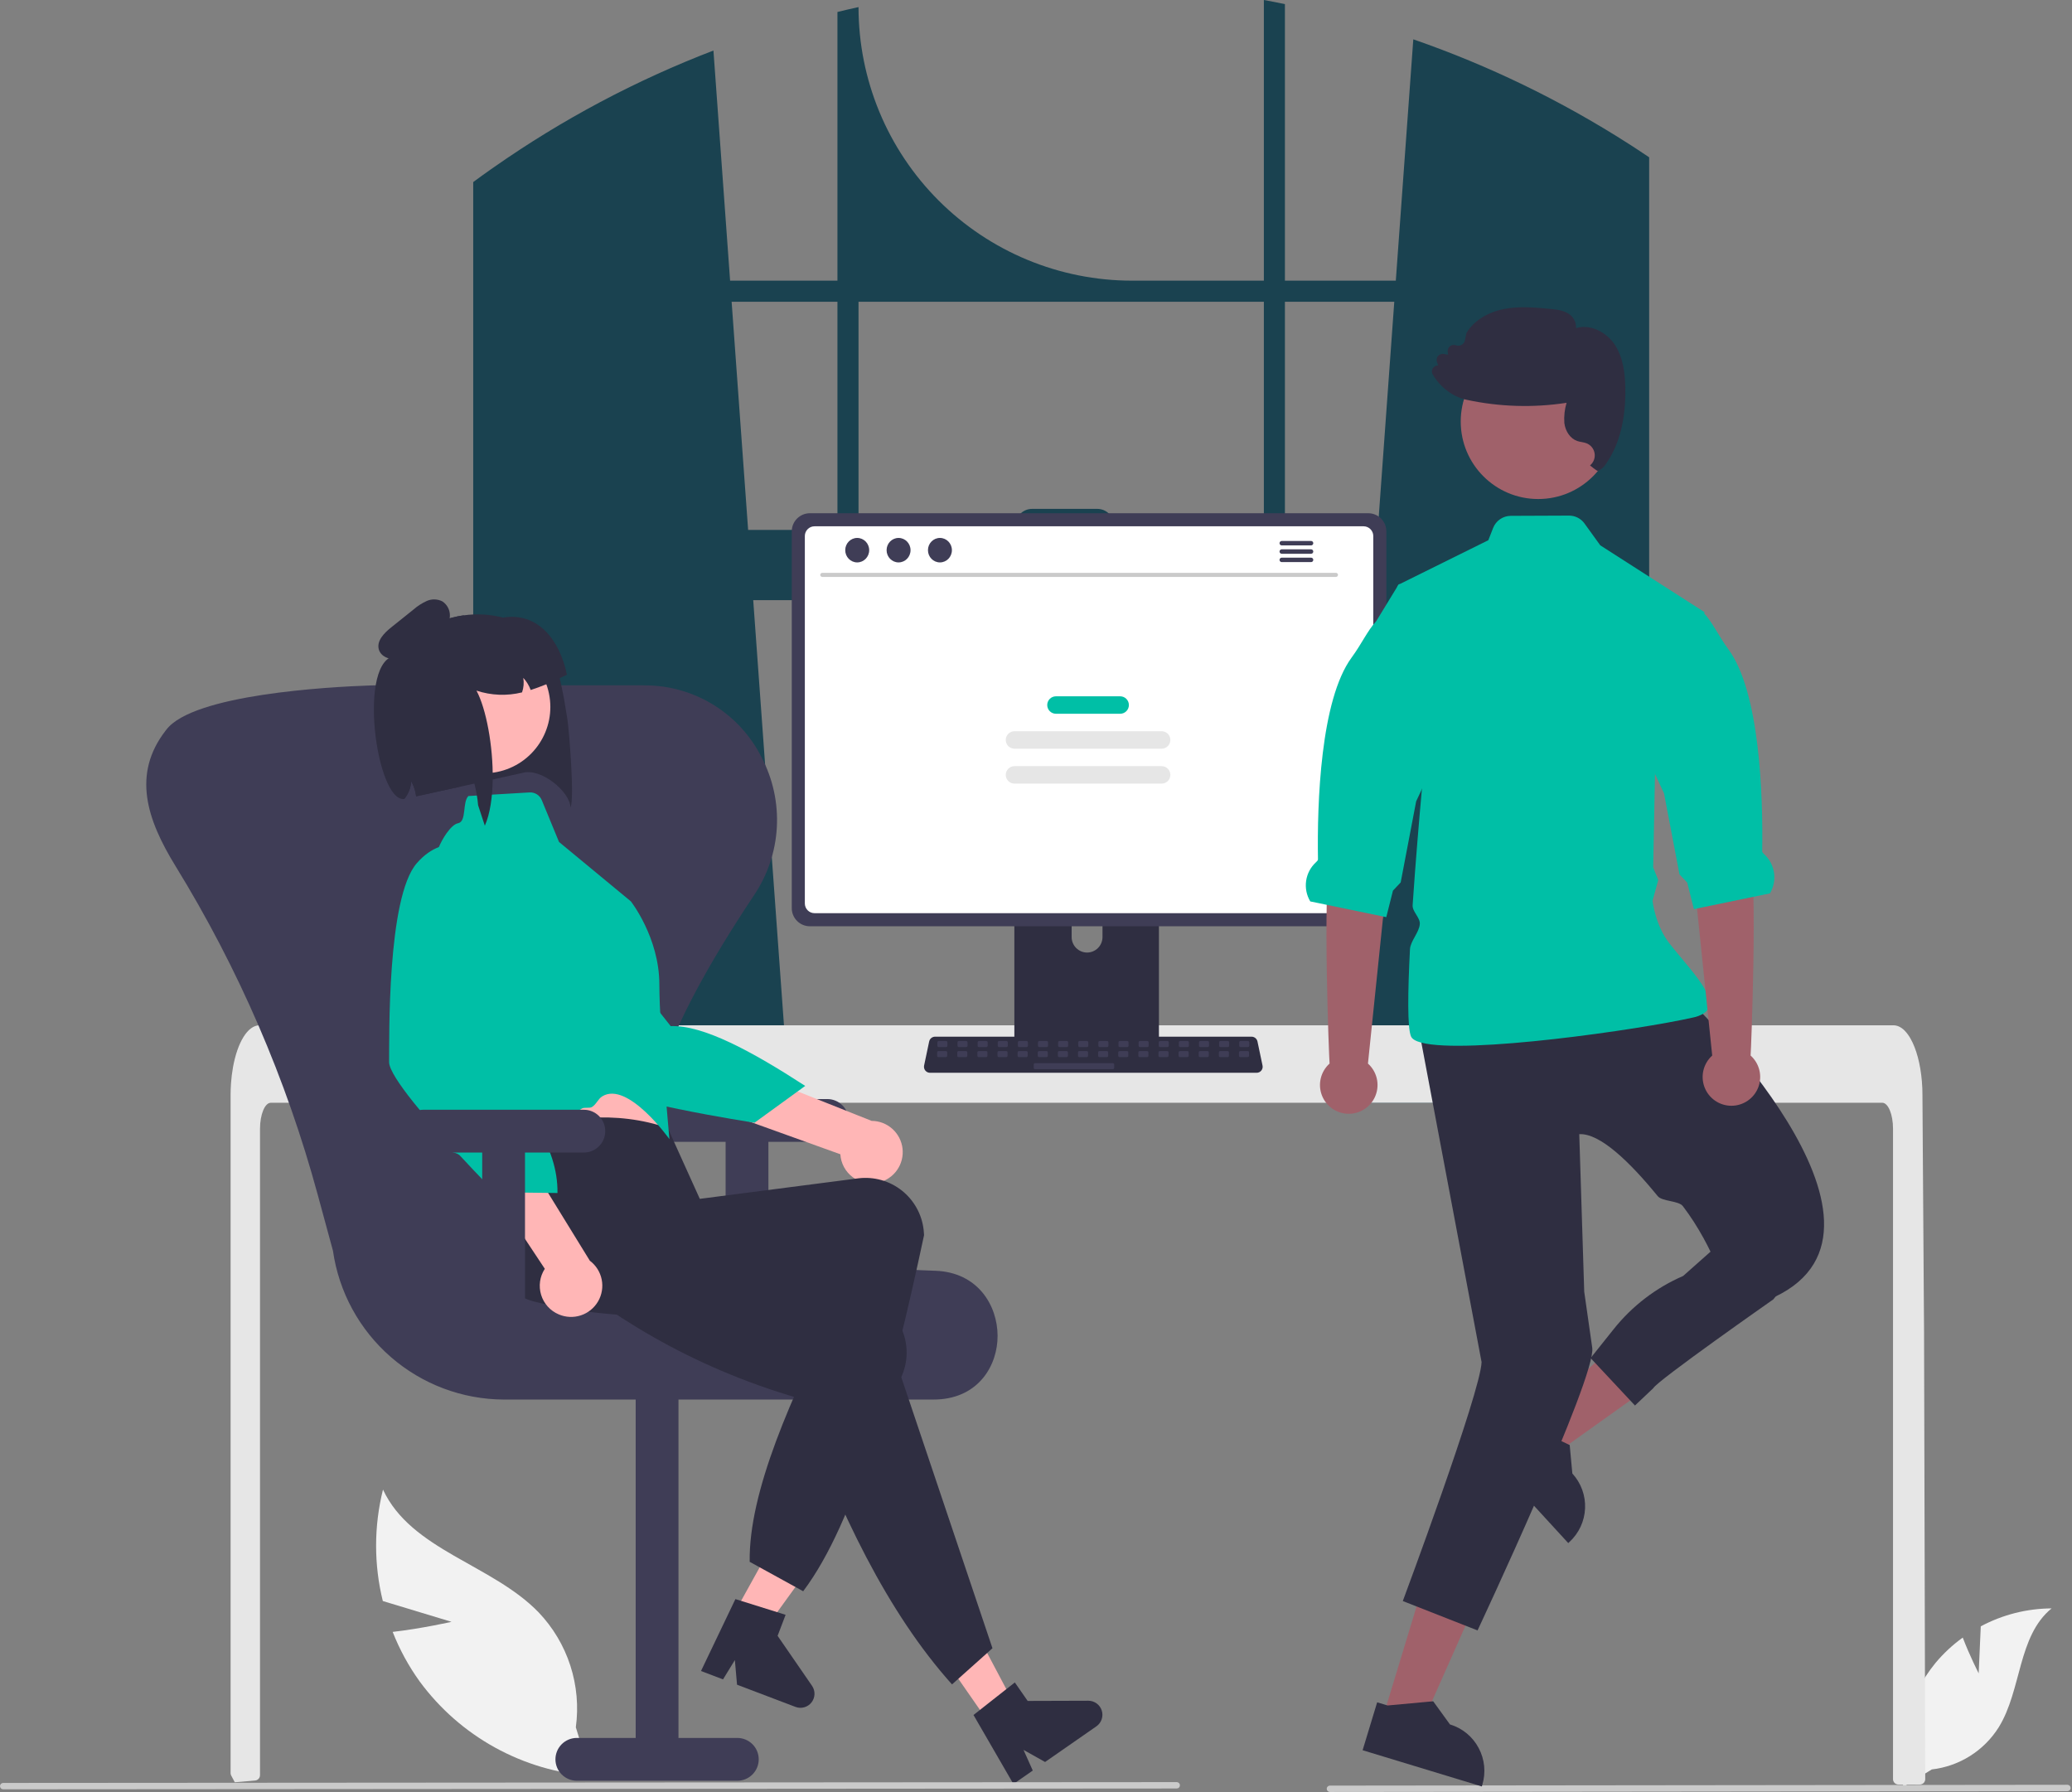 <svg width="355" height="307" viewBox="0 0 355 307" fill="none" xmlns="http://www.w3.org/2000/svg">
<rect x="0" y="0" width="355" height="307" fill="#808080" stroke="none"/>
<g clip-path="url(#clip0_404_399)">
<path d="M280.149 25.352C279.75 25.086 279.347 24.834 278.948 24.578C267.423 17.206 255.07 11.218 242.144 6.737L239.147 48.083H220.146V0.701C218.95 0.454 217.745 0.22 216.54 0V48.083H193.96C181.53 48.083 169.609 43.145 160.82 34.355C152.03 25.566 147.092 13.645 147.092 1.214V1.214C145.882 1.476 144.682 1.755 143.481 2.053V48.083H125.09L122.235 8.657C108.952 13.751 96.341 20.451 84.684 28.606C84.482 28.743 84.281 28.885 84.084 29.023C83.071 29.733 82.072 30.457 81.077 31.191V188.925H135.278L134.32 175.658L129.05 102.815H235.182L229.912 175.658L228.954 188.925H282.555V26.947C281.757 26.406 280.955 25.874 280.149 25.352ZM143.481 90.785H128.179L125.351 51.694H143.481V90.785ZM216.54 90.785H190.839V90.01C190.839 89.638 190.766 89.269 190.623 88.926C190.481 88.582 190.272 88.269 190.008 88.006C189.745 87.743 189.432 87.535 189.088 87.392C188.744 87.251 188.375 87.178 188.003 87.178H176.83C176.458 87.178 176.09 87.251 175.746 87.394C175.402 87.536 175.09 87.745 174.827 88.007C174.564 88.27 174.355 88.583 174.213 88.927C174.071 89.27 173.998 89.638 173.998 90.01V90.785H147.092V51.694H216.54V90.785ZM220.146 90.785V51.694H238.885L236.058 90.785H220.146Z" fill="#1A4250"/>
<path d="M339.011 286.676L339.369 278.621C343.104 276.625 347.269 275.57 351.503 275.549C345.676 280.314 346.404 289.498 342.453 295.906C341.205 297.895 339.526 299.577 337.54 300.829C335.553 302.081 333.311 302.869 330.978 303.137L326.101 306.123C325.432 302.392 325.58 298.561 326.534 294.893C327.488 291.224 329.226 287.807 331.628 284.875C332.992 283.244 334.556 281.791 336.283 280.55C337.451 283.63 339.011 286.676 339.011 286.676Z" fill="#F2F2F2"/>
<path d="M77.357 277.849L65.588 274.286C64.045 268.015 64.055 261.462 65.619 255.197C70.465 265.604 84.313 267.987 92.294 276.239C94.763 278.832 96.618 281.947 97.719 285.354C98.821 288.761 99.142 292.372 98.658 295.92L101.234 304.252C95.469 303.836 89.862 302.175 84.801 299.383C79.739 296.592 75.343 292.736 71.915 288.082C70.018 285.452 68.46 282.594 67.277 279.574C72.268 279.008 77.357 277.849 77.357 277.849Z" fill="#F2F2F2"/>
<path d="M329.853 304.806C329.852 305.05 329.755 305.283 329.583 305.456C329.498 305.541 329.397 305.608 329.287 305.654C329.176 305.699 329.057 305.723 328.937 305.722H325.252C325.132 305.723 325.012 305.699 324.901 305.653C324.79 305.607 324.689 305.54 324.603 305.455C324.518 305.369 324.451 305.268 324.405 305.157C324.359 305.046 324.335 304.926 324.336 304.806V193.38C324.336 190.923 323.511 188.93 322.498 188.925H46.39C45.373 188.93 44.552 190.923 44.548 193.38V304.123C44.547 304.351 44.462 304.57 44.308 304.738C44.155 304.907 43.945 305.013 43.718 305.035C42.976 305.108 42.233 305.172 41.495 305.232C41.477 305.232 41.459 305.236 41.441 305.236C41.037 305.273 40.634 305.301 40.231 305.333H40.226C40.015 304.952 39.814 304.563 39.607 304.173C39.541 304.041 39.507 303.895 39.507 303.747V187.601C39.507 186.923 39.534 186.24 39.58 185.566C39.645 184.641 39.76 183.72 39.924 182.807C40.698 178.55 42.449 175.667 44.438 175.658H324.446C324.736 175.66 325.023 175.721 325.289 175.837C325.68 176.01 326.033 176.257 326.329 176.566C326.731 176.983 327.075 177.454 327.351 177.963C328.332 179.691 329.033 182.267 329.281 185.264C329.281 185.291 329.285 185.319 329.285 185.346C329.349 186.089 329.381 186.845 329.377 187.601L329.441 197.422L329.482 203.279L329.606 221.656L329.652 228.181L329.853 304.806Z" fill="#E6E6E6"/>
<path d="M354.222 306.859L227.852 307C227.707 306.999 227.569 306.942 227.467 306.839C227.365 306.737 227.308 306.599 227.308 306.454C227.308 306.31 227.365 306.171 227.467 306.069C227.569 305.967 227.707 305.909 227.852 305.908L354.222 305.768C354.366 305.768 354.505 305.826 354.607 305.928C354.709 306.03 354.766 306.169 354.766 306.313C354.766 306.458 354.709 306.596 354.607 306.699C354.505 306.801 354.366 306.858 354.222 306.859Z" fill="#CACACA"/>
<path d="M197.366 143.103H174.984C174.668 143.103 174.364 143.229 174.141 143.453C173.917 143.678 173.792 143.981 173.792 144.298V179.654H198.561V144.298C198.561 144.141 198.531 143.985 198.47 143.84C198.41 143.695 198.322 143.564 198.211 143.452C198.1 143.341 197.968 143.253 197.823 143.193C197.678 143.133 197.523 143.102 197.366 143.103ZM186.25 163.191C185.55 163.188 184.88 162.909 184.385 162.414C183.89 161.919 183.611 161.249 183.607 160.549V156.471C183.607 155.77 183.886 155.097 184.382 154.602C184.877 154.106 185.549 153.828 186.25 153.828C186.951 153.828 187.624 154.106 188.119 154.602C188.615 155.097 188.893 155.77 188.893 156.471V160.549C188.89 161.249 188.611 161.919 188.116 162.414C187.621 162.909 186.95 163.188 186.25 163.191Z" fill="#2F2E41"/>
<path d="M234.428 87.925H138.756C137.934 87.927 137.146 88.254 136.564 88.835C135.983 89.416 135.656 90.204 135.655 91.026V155.586C135.656 156.408 135.983 157.196 136.564 157.778C137.145 158.359 137.933 158.686 138.756 158.687H234.428C235.25 158.686 236.038 158.359 236.619 157.778C237.201 157.196 237.528 156.408 237.528 155.586V91.026C237.527 90.204 237.2 89.416 236.619 88.835C236.038 88.254 235.25 87.927 234.428 87.925Z" fill="#3F3D56"/>
<path d="M233.628 90.165H139.553C139.113 90.165 138.691 90.341 138.381 90.653C138.07 90.964 137.895 91.386 137.895 91.826V154.786C137.896 155.226 138.071 155.647 138.382 155.958C138.692 156.269 139.114 156.444 139.553 156.444H233.628C234.067 156.444 234.488 156.269 234.799 155.958C235.11 155.647 235.285 155.226 235.286 154.786V91.826C235.286 91.386 235.111 90.964 234.8 90.653C234.489 90.341 234.068 90.165 233.628 90.165Z" fill="white"/>
<path d="M173.715 178.523V181.935C173.716 182.111 173.786 182.281 173.911 182.406C174.036 182.531 174.205 182.601 174.382 182.601H197.971C198.148 182.601 198.317 182.53 198.442 182.405C198.567 182.28 198.637 182.111 198.638 181.935V178.523H173.715Z" fill="#3F3D56"/>
<path d="M215.305 183.788H159.336C159.183 183.788 159.031 183.754 158.893 183.688C158.755 183.622 158.633 183.526 158.536 183.407C158.44 183.288 158.371 183.149 158.335 183.001C158.299 182.852 158.297 182.697 158.328 182.547L159.197 178.422C159.246 178.191 159.373 177.984 159.556 177.836C159.739 177.687 159.968 177.605 160.204 177.604H214.436C214.672 177.605 214.901 177.687 215.084 177.836C215.268 177.984 215.394 178.191 215.444 178.422L216.312 182.547C216.344 182.697 216.342 182.852 216.306 183.001C216.27 183.149 216.201 183.288 216.104 183.407C216.008 183.526 215.886 183.622 215.748 183.688C215.609 183.754 215.458 183.788 215.305 183.788Z" fill="#2F2E41"/>
<path d="M162.102 178.347H160.825C160.702 178.347 160.602 178.447 160.602 178.571V179.158C160.602 179.281 160.702 179.381 160.825 179.381H162.102C162.225 179.381 162.325 179.281 162.325 179.158V178.571C162.325 178.447 162.225 178.347 162.102 178.347Z" fill="#3F3D56"/>
<path d="M165.549 178.347H164.273C164.149 178.347 164.049 178.447 164.049 178.571V179.158C164.049 179.281 164.149 179.381 164.273 179.381H165.549C165.673 179.381 165.773 179.281 165.773 179.158V178.571C165.773 178.447 165.673 178.347 165.549 178.347Z" fill="#3F3D56"/>
<path d="M168.997 178.347H167.721C167.597 178.347 167.497 178.447 167.497 178.571V179.158C167.497 179.281 167.597 179.381 167.721 179.381H168.997C169.121 179.381 169.221 179.281 169.221 179.158V178.571C169.221 178.447 169.121 178.347 168.997 178.347Z" fill="#3F3D56"/>
<path d="M172.444 178.347H171.168C171.045 178.347 170.944 178.447 170.944 178.571V179.158C170.944 179.281 171.045 179.381 171.168 179.381H172.444C172.568 179.381 172.668 179.281 172.668 179.158V178.571C172.668 178.447 172.568 178.347 172.444 178.347Z" fill="#3F3D56"/>
<path d="M175.892 178.347H174.616C174.492 178.347 174.392 178.447 174.392 178.571V179.158C174.392 179.281 174.492 179.381 174.616 179.381H175.892C176.016 179.381 176.116 179.281 176.116 179.158V178.571C176.116 178.447 176.016 178.347 175.892 178.347Z" fill="#3F3D56"/>
<path d="M179.34 178.347H178.064C177.94 178.347 177.84 178.447 177.84 178.571V179.158C177.84 179.281 177.94 179.381 178.064 179.381H179.34C179.463 179.381 179.564 179.281 179.564 179.158V178.571C179.564 178.447 179.463 178.347 179.34 178.347Z" fill="#3F3D56"/>
<path d="M182.787 178.347H181.511C181.387 178.347 181.287 178.447 181.287 178.571V179.158C181.287 179.281 181.387 179.381 181.511 179.381H182.787C182.911 179.381 183.011 179.281 183.011 179.158V178.571C183.011 178.447 182.911 178.347 182.787 178.347Z" fill="#3F3D56"/>
<path d="M186.235 178.347H184.959C184.835 178.347 184.735 178.447 184.735 178.571V179.158C184.735 179.281 184.835 179.381 184.959 179.381H186.235C186.358 179.381 186.459 179.281 186.459 179.158V178.571C186.459 178.447 186.358 178.347 186.235 178.347Z" fill="#3F3D56"/>
<path d="M189.682 178.347H188.406C188.282 178.347 188.182 178.447 188.182 178.571V179.158C188.182 179.281 188.282 179.381 188.406 179.381H189.682C189.806 179.381 189.906 179.281 189.906 179.158V178.571C189.906 178.447 189.806 178.347 189.682 178.347Z" fill="#3F3D56"/>
<path d="M193.13 178.347H191.854C191.73 178.347 191.63 178.447 191.63 178.571V179.158C191.63 179.281 191.73 179.381 191.854 179.381H193.13C193.254 179.381 193.354 179.281 193.354 179.158V178.571C193.354 178.447 193.254 178.347 193.13 178.347Z" fill="#3F3D56"/>
<path d="M196.578 178.347H195.301C195.178 178.347 195.078 178.447 195.078 178.571V179.158C195.078 179.281 195.178 179.381 195.301 179.381H196.578C196.701 179.381 196.801 179.281 196.801 179.158V178.571C196.801 178.447 196.701 178.347 196.578 178.347Z" fill="#3F3D56"/>
<path d="M200.025 178.347H198.749C198.625 178.347 198.525 178.447 198.525 178.571V179.158C198.525 179.281 198.625 179.381 198.749 179.381H200.025C200.149 179.381 200.249 179.281 200.249 179.158V178.571C200.249 178.447 200.149 178.347 200.025 178.347Z" fill="#3F3D56"/>
<path d="M203.473 178.347H202.196C202.073 178.347 201.973 178.447 201.973 178.571V179.158C201.973 179.281 202.073 179.381 202.196 179.381H203.473C203.596 179.381 203.696 179.281 203.696 179.158V178.571C203.696 178.447 203.596 178.347 203.473 178.347Z" fill="#3F3D56"/>
<path d="M206.92 178.347H205.644C205.521 178.347 205.42 178.447 205.42 178.571V179.158C205.42 179.281 205.521 179.381 205.644 179.381H206.92C207.044 179.381 207.144 179.281 207.144 179.158V178.571C207.144 178.447 207.044 178.347 206.92 178.347Z" fill="#3F3D56"/>
<path d="M210.368 178.347H209.091C208.968 178.347 208.868 178.447 208.868 178.571V179.158C208.868 179.281 208.968 179.381 209.091 179.381H210.368C210.491 179.381 210.591 179.281 210.591 179.158V178.571C210.591 178.447 210.491 178.347 210.368 178.347Z" fill="#3F3D56"/>
<path d="M213.815 178.347H212.539C212.416 178.347 212.315 178.447 212.315 178.571V179.158C212.315 179.281 212.416 179.381 212.539 179.381H213.815C213.939 179.381 214.039 179.281 214.039 179.158V178.571C214.039 178.447 213.939 178.347 213.815 178.347Z" fill="#3F3D56"/>
<path d="M162.061 180.071H160.785C160.661 180.071 160.561 180.171 160.561 180.295V180.882C160.561 181.005 160.661 181.106 160.785 181.106H162.061C162.185 181.106 162.285 181.005 162.285 180.882V180.295C162.285 180.171 162.185 180.071 162.061 180.071Z" fill="#3F3D56"/>
<path d="M165.508 180.071H164.232C164.108 180.071 164.008 180.171 164.008 180.295V180.882C164.008 181.005 164.108 181.106 164.232 181.106H165.508C165.632 181.106 165.732 181.005 165.732 180.882V180.295C165.732 180.171 165.632 180.071 165.508 180.071Z" fill="#3F3D56"/>
<path d="M168.956 180.071H167.68C167.556 180.071 167.456 180.171 167.456 180.295V180.882C167.456 181.005 167.556 181.106 167.68 181.106H168.956C169.08 181.106 169.18 181.005 169.18 180.882V180.295C169.18 180.171 169.08 180.071 168.956 180.071Z" fill="#3F3D56"/>
<path d="M172.404 180.071H171.128C171.004 180.071 170.904 180.171 170.904 180.295V180.882C170.904 181.005 171.004 181.106 171.128 181.106H172.404C172.527 181.106 172.628 181.005 172.628 180.882V180.295C172.628 180.171 172.527 180.071 172.404 180.071Z" fill="#3F3D56"/>
<path d="M175.851 180.071H174.575C174.451 180.071 174.351 180.171 174.351 180.295V180.882C174.351 181.005 174.451 181.106 174.575 181.106H175.851C175.975 181.106 176.075 181.005 176.075 180.882V180.295C176.075 180.171 175.975 180.071 175.851 180.071Z" fill="#3F3D56"/>
<path d="M179.299 180.071H178.023C177.899 180.071 177.799 180.171 177.799 180.295V180.882C177.799 181.005 177.899 181.106 178.023 181.106H179.299C179.422 181.106 179.523 181.005 179.523 180.882V180.295C179.523 180.171 179.422 180.071 179.299 180.071Z" fill="#3F3D56"/>
<path d="M182.747 180.071H181.47C181.347 180.071 181.247 180.171 181.247 180.295V180.882C181.247 181.005 181.347 181.106 181.47 181.106H182.747C182.87 181.106 182.97 181.005 182.97 180.882V180.295C182.97 180.171 182.87 180.071 182.747 180.071Z" fill="#3F3D56"/>
<path d="M186.194 180.071H184.918C184.794 180.071 184.694 180.171 184.694 180.295V180.882C184.694 181.005 184.794 181.106 184.918 181.106H186.194C186.317 181.106 186.418 181.005 186.418 180.882V180.295C186.418 180.171 186.317 180.071 186.194 180.071Z" fill="#3F3D56"/>
<path d="M189.642 180.071H188.365C188.242 180.071 188.142 180.171 188.142 180.295V180.882C188.142 181.005 188.242 181.106 188.365 181.106H189.642C189.765 181.106 189.865 181.005 189.865 180.882V180.295C189.865 180.171 189.765 180.071 189.642 180.071Z" fill="#3F3D56"/>
<path d="M193.089 180.071H191.813C191.69 180.071 191.589 180.171 191.589 180.295V180.882C191.589 181.005 191.69 181.106 191.813 181.106H193.089C193.213 181.106 193.313 181.005 193.313 180.882V180.295C193.313 180.171 193.213 180.071 193.089 180.071Z" fill="#3F3D56"/>
<path d="M196.537 180.071H195.26C195.137 180.071 195.037 180.171 195.037 180.295V180.882C195.037 181.005 195.137 181.106 195.26 181.106H196.537C196.66 181.106 196.76 181.005 196.76 180.882V180.295C196.76 180.171 196.66 180.071 196.537 180.071Z" fill="#3F3D56"/>
<path d="M199.984 180.071H198.708C198.585 180.071 198.484 180.171 198.484 180.295V180.882C198.484 181.005 198.585 181.106 198.708 181.106H199.984C200.108 181.106 200.208 181.005 200.208 180.882V180.295C200.208 180.171 200.108 180.071 199.984 180.071Z" fill="#3F3D56"/>
<path d="M203.432 180.071H202.156C202.032 180.071 201.932 180.171 201.932 180.295V180.882C201.932 181.005 202.032 181.106 202.156 181.106H203.432C203.556 181.106 203.656 181.005 203.656 180.882V180.295C203.656 180.171 203.556 180.071 203.432 180.071Z" fill="#3F3D56"/>
<path d="M206.879 180.071H205.603C205.48 180.071 205.379 180.171 205.379 180.295V180.882C205.379 181.005 205.48 181.106 205.603 181.106H206.879C207.003 181.106 207.103 181.005 207.103 180.882V180.295C207.103 180.171 207.003 180.071 206.879 180.071Z" fill="#3F3D56"/>
<path d="M210.327 180.071H209.051C208.927 180.071 208.827 180.171 208.827 180.295V180.882C208.827 181.005 208.927 181.106 209.051 181.106H210.327C210.451 181.106 210.551 181.005 210.551 180.882V180.295C210.551 180.171 210.451 180.071 210.327 180.071Z" fill="#3F3D56"/>
<path d="M213.775 180.071H212.499C212.375 180.071 212.275 180.171 212.275 180.295V180.882C212.275 181.005 212.375 181.106 212.499 181.106H213.775C213.899 181.106 213.999 181.005 213.999 180.882V180.295C213.999 180.171 213.899 180.071 213.775 180.071Z" fill="#3F3D56"/>
<path d="M190.676 182.14H177.333C177.21 182.14 177.109 182.24 177.109 182.363V182.95C177.109 183.074 177.21 183.174 177.333 183.174H190.676C190.8 183.174 190.9 183.074 190.9 182.95V182.363C190.9 182.24 190.8 182.14 190.676 182.14Z" fill="#3F3D56"/>
<path d="M228.9 98.839H140.875C140.784 98.837 140.696 98.8 140.632 98.734C140.568 98.669 140.532 98.581 140.532 98.489C140.532 98.398 140.568 98.31 140.632 98.244C140.696 98.179 140.784 98.141 140.875 98.139H228.9C228.992 98.141 229.079 98.179 229.143 98.244C229.207 98.31 229.243 98.398 229.243 98.489C229.243 98.581 229.207 98.669 229.143 98.734C229.079 98.8 228.992 98.837 228.9 98.839Z" fill="#CACACA"/>
<path d="M146.867 96.352C148 96.352 148.919 95.413 148.919 94.255C148.919 93.097 148 92.158 146.867 92.158C145.734 92.158 144.816 93.097 144.816 94.255C144.816 95.413 145.734 96.352 146.867 96.352Z" fill="#3F3D56"/>
<path d="M153.954 96.352C155.087 96.352 156.005 95.413 156.005 94.255C156.005 93.097 155.087 92.158 153.954 92.158C152.821 92.158 151.902 93.097 151.902 94.255C151.902 95.413 152.821 96.352 153.954 96.352Z" fill="#3F3D56"/>
<path d="M161.041 96.352C162.174 96.352 163.092 95.413 163.092 94.255C163.092 93.097 162.174 92.158 161.041 92.158C159.908 92.158 158.989 93.097 158.989 94.255C158.989 95.413 159.908 96.352 161.041 96.352Z" fill="#3F3D56"/>
<path d="M224.633 92.677H219.599C219.499 92.679 219.404 92.72 219.335 92.791C219.265 92.863 219.226 92.959 219.226 93.058C219.226 93.158 219.265 93.254 219.335 93.325C219.404 93.397 219.499 93.438 219.599 93.44H224.633C224.733 93.438 224.828 93.397 224.898 93.325C224.968 93.254 225.007 93.158 225.007 93.058C225.007 92.959 224.968 92.863 224.898 92.791C224.828 92.72 224.733 92.679 224.633 92.677Z" fill="#3F3D56"/>
<path d="M224.633 94.108H219.599C219.499 94.11 219.404 94.151 219.335 94.223C219.265 94.294 219.226 94.39 219.226 94.49C219.226 94.589 219.265 94.685 219.335 94.757C219.404 94.828 219.499 94.869 219.599 94.871H224.633C224.733 94.869 224.828 94.828 224.898 94.757C224.968 94.685 225.007 94.589 225.007 94.49C225.007 94.39 224.968 94.294 224.898 94.223C224.828 94.151 224.733 94.11 224.633 94.108Z" fill="#3F3D56"/>
<path d="M224.633 95.537H219.599C219.499 95.539 219.404 95.58 219.335 95.651C219.265 95.723 219.226 95.819 219.226 95.918C219.226 96.018 219.265 96.114 219.335 96.185C219.404 96.256 219.499 96.297 219.599 96.299H224.633C224.733 96.297 224.828 96.256 224.898 96.185C224.968 96.114 225.007 96.018 225.007 95.918C225.007 95.819 224.968 95.723 224.898 95.651C224.828 95.58 224.733 95.539 224.633 95.537Z" fill="#3F3D56"/>
<path d="M191.919 119.29H180.92C180.094 119.29 179.424 119.959 179.424 120.785V120.785C179.424 121.612 180.094 122.281 180.92 122.281H191.919C192.746 122.281 193.415 121.612 193.415 120.785V120.785C193.415 119.959 192.746 119.29 191.919 119.29Z" fill="#00BFA6"/>
<path d="M199.024 125.273H173.814C172.988 125.273 172.318 125.943 172.318 126.769V126.769C172.318 127.596 172.988 128.265 173.814 128.265H199.024C199.851 128.265 200.52 127.596 200.52 126.769C200.52 125.943 199.851 125.273 199.024 125.273Z" fill="#E6E6E6"/>
<path d="M199.024 131.257H173.814C172.988 131.257 172.318 131.927 172.318 132.753C172.318 133.579 172.988 134.249 173.814 134.249H199.024C199.851 134.249 200.52 133.579 200.52 132.753C200.52 131.927 199.851 131.257 199.024 131.257Z" fill="#E6E6E6"/>
<path d="M141.735 188.288H114.238C113.266 188.288 112.333 188.674 111.646 189.362C110.958 190.049 110.572 190.982 110.572 191.954C110.572 192.927 110.958 193.859 111.646 194.547C112.333 195.234 113.266 195.621 114.238 195.621H124.32V224.034H131.653V195.621H141.735C142.707 195.621 143.64 195.234 144.327 194.547C145.015 193.859 145.401 192.927 145.401 191.954C145.401 190.982 145.015 190.049 144.327 189.362C143.64 188.674 142.707 188.288 141.735 188.288Z" fill="#3F3D56"/>
<path d="M159.883 239.77H86.337C79.207 239.744 72.325 237.154 66.947 232.472C61.569 227.791 58.054 221.332 57.046 214.273L54.442 204.697C49.054 184.854 40.846 165.886 30.07 148.373C25.145 140.375 22.61 132.632 28.368 125.178C28.417 125.114 28.465 125.052 28.513 124.99C33.131 118.979 56.117 117.678 63.61 117.425C63.906 117.415 64.203 117.41 64.502 117.41H110.246C110.545 117.41 110.842 117.415 111.138 117.425C115.177 117.542 119.109 118.751 122.517 120.924C125.925 123.096 128.681 126.15 130.494 129.762C132.427 133.45 133.327 137.592 133.096 141.75C132.866 145.908 131.514 149.925 129.185 153.377C113.116 177.515 108.196 192.65 113.233 202.452C118.105 211.932 133.04 216.78 160.233 217.706C167.541 217.954 170.895 223.645 170.919 228.826C170.941 233.874 167.717 239.447 160.583 239.755C160.351 239.765 160.118 239.77 159.883 239.77Z" fill="#3F3D56"/>
<path d="M98.831 305.075H126.328C127.3 305.075 128.233 304.688 128.92 304.001C129.608 303.313 129.994 302.381 129.994 301.408C129.994 300.436 129.608 299.503 128.92 298.816C128.233 298.128 127.3 297.742 126.328 297.742H116.246V235.875H108.913V297.742H98.831C97.859 297.742 96.926 298.128 96.239 298.816C95.551 299.503 95.165 300.436 95.165 301.408C95.165 302.381 95.551 303.313 96.239 304.001C96.926 304.688 97.859 305.075 98.831 305.075Z" fill="#3F3D56"/>
<path d="M96.635 119.706L97.211 123.208C97.484 124.907 98.471 136.904 97.74 138.336C97.675 135.663 92.699 131.462 89.474 132.421L84.414 133.545L81.273 134.244L78.717 134.805L71.288 136.428C71.275 136.341 71.266 136.25 71.253 136.163C71.236 136.055 71.218 135.946 71.196 135.838C71.058 135.142 70.805 134.473 70.449 133.858C70.412 134.681 70.169 135.482 69.742 136.187C69.731 136.206 69.721 136.225 69.712 136.245C69.58 136.458 69.435 136.663 69.276 136.858C69.269 136.863 69.262 136.869 69.257 136.876C69.257 136.876 67.73 112.546 67.89 112.322C68.007 112.162 68.125 112.007 68.249 111.855C68.371 111.699 68.49 111.549 68.618 111.396C68.634 111.382 68.648 111.365 68.659 111.346C69.017 110.922 69.396 110.516 69.795 110.131C69.912 110.018 70.034 109.904 70.156 109.79C72.014 108.071 74.234 106.79 76.653 106.042C76.926 105.959 77.21 105.882 77.498 105.804C77.782 105.732 78.072 105.663 78.364 105.603L78.463 105.583C78.602 105.555 78.747 105.53 78.887 105.506C79.063 105.475 79.24 105.448 79.413 105.426C81.664 105.102 83.956 105.231 86.156 105.805C86.161 105.804 86.162 105.809 86.166 105.808C88.003 106.288 89.748 107.065 91.334 108.109C94.076 109.92 95.143 112.873 95.901 116.189C96.167 117.327 96.391 118.512 96.635 119.706Z" fill="#2F2E41"/>
<path d="M123.718 280.132L128.455 282.706L140.994 265.368L134.003 261.571L123.718 280.132Z" fill="#FFB6B6"/>
<path d="M125.998 273.955L134.597 276.647L133.229 280.25L139.125 288.808C139.417 289.231 139.565 289.735 139.549 290.248C139.533 290.762 139.354 291.256 139.037 291.66C138.72 292.064 138.283 292.356 137.788 292.493C137.294 292.631 136.768 292.607 136.288 292.424L126.278 288.621L125.906 284.402L123.878 287.71L120.104 286.276L125.998 273.955Z" fill="#2F2E41"/>
<path d="M150.549 202.587C149.793 202.771 149.005 202.787 148.243 202.634C147.48 202.481 146.76 202.162 146.133 201.701C145.506 201.239 144.989 200.646 144.616 199.963C144.244 199.28 144.026 198.523 143.977 197.747L103.575 183.212L110.989 176.759L149.337 192.028C150.647 192.033 151.91 192.518 152.886 193.392C153.862 194.266 154.484 195.468 154.633 196.769C154.782 198.071 154.449 199.382 153.696 200.454C152.944 201.526 151.824 202.285 150.549 202.587Z" fill="#FFB6B6"/>
<path d="M92.288 147.203C92.288 147.203 85.483 147.353 84.878 155.122C84.273 162.89 99.121 182.106 101.422 185.275C103.722 188.444 129.274 192.344 129.274 192.344L137.96 186.038C128.833 180.124 120.504 175.589 114.913 175.793L92.288 147.203Z" fill="#00BFA6"/>
<path d="M83.942 181.481L85.6 188.606C85.6 188.606 85.617 195.175 86.78 196.386C87.936 197.592 113.34 195.171 113.34 195.171C113.34 195.171 110.646 184.585 110.682 176.575L83.942 181.481Z" fill="#FFB6B6"/>
<path d="M137.61 272.611L128.445 267.57C128.27 255.644 135.444 239.504 143.953 222.598C124.924 225.871 106.971 226.919 91.444 222.96C88.894 222.287 86.712 220.638 85.369 218.369C84.026 216.1 83.63 213.394 84.266 210.835C84.326 210.584 84.396 210.336 84.475 210.09C86.334 204.42 82.167 200.865 85.999 194.629C96.08 191.186 105.656 190.214 114.413 193.254L119.899 205.386L147.095 201.866C148.409 201.709 149.741 201.814 151.014 202.174C152.287 202.534 153.477 203.143 154.514 203.964C155.551 204.786 156.415 205.805 157.056 206.963C157.698 208.12 158.104 209.393 158.251 210.708C158.287 211.003 158.311 211.3 158.322 211.598C152.823 237.377 146.658 260.573 137.61 272.611Z" fill="#2F2E41"/>
<path d="M85.202 132.25C91.353 130.991 95.319 124.985 94.06 118.834C92.801 112.683 86.795 108.718 80.644 109.976C74.493 111.235 70.528 117.241 71.786 123.392C73.045 129.542 79.051 133.508 85.202 132.25Z" fill="#FFB6B6"/>
<path d="M80.251 136.376L90.728 135.758C91.169 135.732 91.608 135.844 91.983 136.079C92.358 136.314 92.65 136.661 92.819 137.07L95.78 144.247L108.085 154.417C108.085 154.417 112.956 160.617 112.968 168.624C112.979 176.63 114.696 195.162 114.696 195.162C114.696 195.162 107.586 185.154 103.198 187.816C102.451 188.269 102.188 189.195 101.406 189.663C101.016 189.896 100.115 189.67 99.721 189.903C93.674 193.493 87.367 197 86.777 196.386C85.62 195.178 84.217 189.008 84.217 189.008L74.627 153.773C74.107 151.919 74.004 149.973 74.325 148.074C74.645 146.176 75.382 144.372 76.483 142.791C77.153 141.848 77.855 141.146 78.507 141.03C79.972 140.718 79.192 137.436 80.251 136.376Z" fill="#00BFA6"/>
<path d="M169.372 295.058L173.794 291.983L163.776 273.082L157.249 277.62L169.372 295.058Z" fill="#FFB6B6"/>
<path d="M170.041 282.376L163.11 288.571C152.089 276.291 143.758 259.069 136.698 239.511C118.199 234.093 104.248 225.355 92.07 214.981C87.938 211.485 84.841 206.994 88.365 202.735C88.529 202.536 88.701 202.343 88.881 202.157C93.041 197.882 103.592 198.696 109.771 194.779L123.575 209.534L122.707 213.49L148.635 222.273C149.882 222.71 151.031 223.39 152.014 224.273C152.998 225.157 153.797 226.226 154.365 227.42C154.933 228.613 155.259 229.908 155.325 231.228C155.39 232.548 155.194 233.868 154.746 235.112C154.649 235.394 154.54 235.67 154.419 235.942L170.041 282.376Z" fill="#2F2E41"/>
<path d="M166.793 293.811L173.873 288.236L176.072 291.401L186.465 291.369C186.979 291.367 187.479 291.53 187.893 291.833C188.308 292.136 188.614 292.563 188.769 293.053C188.923 293.542 188.917 294.068 188.751 294.554C188.585 295.04 188.268 295.46 187.847 295.753L179.054 301.865L175.362 299.789L176.946 303.33L173.631 305.635L166.793 293.811Z" fill="#2F2E41"/>
<path d="M95.722 225.176C95.005 224.872 94.364 224.415 93.844 223.836C93.323 223.258 92.936 222.572 92.71 221.828C92.483 221.083 92.422 220.298 92.531 219.528C92.641 218.758 92.918 218.021 93.343 217.369L69.625 181.577L79.426 180.832L101.058 215.985C102.105 216.771 102.828 217.915 103.089 219.199C103.349 220.483 103.13 221.818 102.472 222.951C101.814 224.084 100.764 224.936 99.52 225.346C98.275 225.756 96.924 225.696 95.722 225.176Z" fill="#FFB6B6"/>
<path d="M82.085 145.957C82.085 145.957 76.538 142.013 71.412 147.881C66.286 153.75 66.714 178.03 66.666 181.945C66.65 183.171 68.421 185.817 70.86 188.873C71.955 190.245 73.185 191.699 74.449 193.145C75.18 193.982 74.55 195.724 75.284 196.537C76.015 197.346 78.109 197.227 78.804 197.977C82.101 201.541 84.779 204.253 84.779 204.253L95.512 204.385C95.633 196.406 90.169 189.285 83.15 182.401L82.085 145.957Z" fill="#00BFA6"/>
<path d="M97.131 115.591C96.71 115.799 96.302 115.999 95.901 116.189C94.293 116.979 92.63 117.656 90.927 118.212C90.643 117.441 90.211 116.733 89.654 116.129C89.796 116.963 89.724 117.82 89.443 118.619C86.864 119.257 84.157 119.153 81.635 118.317C83.284 121.371 84.503 127.806 84.414 133.545C84.375 136.58 83.965 139.419 83.068 141.46L81.915 137.953C81.808 136.701 81.594 135.46 81.273 134.244C80.5 130.833 79.779 133.114 78.717 134.805L71.289 136.428C71.276 136.341 71.266 136.25 71.253 136.163C71.236 136.055 71.218 135.946 71.196 135.838C71.058 135.142 70.806 134.473 70.45 133.858C70.412 134.681 70.169 135.482 69.743 136.187C69.731 136.206 69.721 136.225 69.712 136.245C69.58 136.458 69.435 136.663 69.276 136.858C69.269 136.863 69.262 136.869 69.257 136.876C64.461 137.518 61.099 112.786 67.891 112.326C68.089 112.313 68.126 112.011 68.249 111.855C68.371 111.699 68.49 111.549 68.618 111.396C68.634 111.382 68.648 111.365 68.659 111.346C69.022 110.925 69.398 110.521 69.795 110.131C69.912 110.018 70.034 109.904 70.156 109.79C72.02 108.079 74.239 106.801 76.654 106.047C76.927 105.963 77.21 105.882 77.498 105.804C77.782 105.732 78.073 105.663 78.364 105.603L78.463 105.583C78.602 105.555 78.747 105.53 78.887 105.506C79.063 105.475 79.24 105.448 79.413 105.426C80.064 105.754 80.621 106.242 81.032 106.845L85.778 105.873C85.903 105.848 86.03 105.826 86.158 105.81L86.167 105.808C92.091 104.815 95.901 109.579 97.131 115.591Z" fill="#2F2E41"/>
<path d="M71.266 111.218C70.25 111.952 69.181 112.707 67.941 112.889C66.701 113.071 65.249 112.471 64.906 111.266C64.487 109.792 65.817 108.451 67.013 107.493L70.806 104.456C71.501 103.84 72.285 103.333 73.131 102.952C73.557 102.765 74.019 102.676 74.483 102.692C74.948 102.707 75.403 102.827 75.814 103.042C76.222 103.317 76.552 103.692 76.774 104.131C76.996 104.571 77.101 105.059 77.081 105.55C77.026 106.535 76.701 107.486 76.141 108.298C75.437 109.396 74.518 110.339 73.44 111.072C72.362 111.805 71.146 112.312 69.867 112.563" fill="#2F2E41"/>
<path d="M100.032 190.122H72.535C71.562 190.122 70.63 190.508 69.942 191.195C69.255 191.883 68.869 192.815 68.869 193.788C68.869 194.76 69.255 195.693 69.942 196.38C70.63 197.068 71.562 197.454 72.535 197.454H82.617V225.867H89.95V197.454H100.032C101.004 197.454 101.936 197.068 102.624 196.38C103.312 195.693 103.698 194.76 103.698 193.788C103.698 192.815 103.312 191.883 102.624 191.195C101.936 190.508 101.004 190.122 100.032 190.122Z" fill="#3F3D56"/>
<path d="M201.615 306.401L0.546 306.542C0.401 306.541 0.263 306.484 0.161 306.381C0.059 306.279 0.001 306.141 0.001 305.996C0.001 305.852 0.059 305.713 0.161 305.611C0.263 305.509 0.401 305.451 0.546 305.45L201.615 305.31C201.76 305.31 201.898 305.368 202 305.47C202.102 305.572 202.159 305.711 202.159 305.855C202.159 306 202.102 306.138 202 306.241C201.898 306.343 201.76 306.4 201.615 306.401Z" fill="#CACACA"/>
<path d="M260.128 245.535L264.604 250.413L285.55 235.469L278.943 228.27L260.128 245.535Z" fill="#A0616A"/>
<path d="M269.393 252.438V252.434L268.939 247.562L268.733 247.466L267.527 246.893L261.84 244.203L261.721 244.075L260.58 242.828L254.26 248.63L262.821 257.96L268.691 264.358L268.889 264.175C269.693 263.438 270.344 262.549 270.805 261.56C271.266 260.571 271.527 259.501 271.574 258.411C271.621 257.321 271.452 256.232 271.078 255.207C270.704 254.183 270.131 253.242 269.393 252.438H269.393Z" fill="#2F2E41"/>
<path d="M236.938 294.196L243.272 296.121L253.709 272.603L244.36 269.763L236.938 294.196Z" fill="#A0616A"/>
<path d="M253.339 299.462C252.829 298.497 252.131 297.644 251.288 296.952C250.444 296.26 249.472 295.742 248.426 295.429L245.553 291.465L245.328 291.483L237.735 292.18L237.565 292.129L235.952 291.639L233.459 299.847L253.884 306.052L253.962 305.791C254.281 304.747 254.39 303.65 254.283 302.564C254.176 301.478 253.855 300.423 253.339 299.462Z" fill="#2F2E41"/>
<path d="M289.173 171.061C289.173 171.061 329.616 210.109 304.049 222.196H296.146C296.146 222.196 293.771 213.759 288.334 206.644C287.588 205.667 284.791 205.866 284.014 204.914C279.271 199.099 274.129 194.106 270.578 194.304L271.428 221.284L272.803 230.908C273.524 235.883 253.151 279.322 253.151 279.322L240.345 274.289C240.345 274.289 253.687 238.511 253.843 233.353L243.151 176.639L289.173 171.061Z" fill="#2F2E41"/>
<path d="M292.545 172.986C292.339 173.28 292.07 173.525 291.757 173.701C291.241 173.992 290.683 174.2 290.102 174.315C280.996 176.382 251.25 180.667 243.528 178.623C242.579 178.376 241.96 178.027 241.759 177.569C241.112 176.121 241.195 170.003 241.575 162.615C241.644 161.231 243.17 159.733 243.262 158.285C243.326 157.199 241.956 156.177 242.029 155.072C242.533 147.602 243.184 139.99 243.619 135.178C243.894 132.085 244.082 130.151 244.082 130.151L239.385 100.532L239.605 100.17L239.852 100.047L254.998 92.549L255.823 90.441C256.062 89.834 256.478 89.313 257.016 88.944C257.554 88.576 258.191 88.377 258.843 88.374L268.82 88.333C269.338 88.33 269.848 88.451 270.31 88.685C270.771 88.92 271.17 89.261 271.473 89.68L274.177 93.424L292.05 104.881L291.981 105.092L283.595 130.614L283.554 132.603V132.607L283.242 148.601L284.108 150.769L283.132 154.325C283.132 154.325 283.581 158.482 285.987 161.57C288.169 164.375 290.946 167.299 292.201 169.673V169.677C292.898 170.988 293.132 172.125 292.545 172.986Z" fill="#00BFA6"/>
<path d="M305.99 219.877L303.829 222.608C303.829 222.608 283.947 236.518 283.264 237.818L280.122 240.791L272.52 232.664L276.473 227.709C279.637 223.743 283.725 220.613 288.379 218.594L294.438 213.218L305.99 219.877Z" fill="#2F2E41"/>
<path d="M293.357 180.837L289.737 145.792L288.781 131.369L298.915 129.537C298.915 129.537 298.513 139.85 299.841 145.668C301.151 151.41 300.015 180.068 299.934 180.834C300.678 181.499 301.203 182.375 301.438 183.345C301.674 184.315 301.61 185.334 301.254 186.267C300.898 187.2 300.267 188.002 299.445 188.569C298.623 189.135 297.648 189.439 296.65 189.439C295.651 189.44 294.676 189.137 293.854 188.572C293.031 188.006 292.4 187.204 292.043 186.271C291.686 185.339 291.62 184.32 291.855 183.35C292.09 182.379 292.614 181.503 293.357 180.837Z" fill="#A0616A"/>
<path d="M303.242 153.054L290.217 155.75L289.078 151.21L287.75 149.801L285.098 135.905L281.292 127.764L282.281 99.927L291.948 105.054L291.959 105.063C293.438 106.668 294.457 108.965 296.151 111.27C301.49 118.533 302.082 136.182 301.921 145.849C301.918 146.008 302.078 146.175 302.269 146.351C303.178 147.186 303.772 148.308 303.949 149.53C304.126 150.751 303.877 151.996 303.242 153.054V153.054Z" fill="#00BFA6"/>
<path d="M234.375 182.212L237.995 147.167L238.951 132.744L228.817 130.912C228.817 130.912 229.219 141.225 227.891 147.043C226.581 152.785 227.717 181.443 227.798 182.209C227.054 182.874 226.529 183.75 226.294 184.72C226.058 185.69 226.122 186.709 226.478 187.642C226.834 188.575 227.465 189.377 228.287 189.944C229.109 190.51 230.084 190.814 231.082 190.814C232.081 190.815 233.056 190.512 233.878 189.947C234.701 189.381 235.332 188.579 235.689 187.646C236.046 186.714 236.112 185.695 235.877 184.725C235.642 183.754 235.118 182.878 234.375 182.212Z" fill="#A0616A"/>
<path d="M246.442 129.138L243.619 135.179L242.634 137.282L239.981 151.177L238.656 152.584L237.515 157.125L236.979 157.015L227.309 155.013L224.491 154.431C223.856 153.372 223.605 152.127 223.782 150.905C223.959 149.684 224.553 148.561 225.462 147.726C225.655 147.552 225.815 147.382 225.811 147.222C225.65 137.557 226.242 119.909 231.58 112.645C233.276 110.34 234.293 108.044 235.774 106.44C235.778 106.435 235.778 106.431 235.783 106.431L239.385 100.533L239.605 100.171L239.852 100.047L246.442 129.138Z" fill="#00BFA6"/>
<path d="M263.544 85.493C270.875 85.493 276.818 79.55 276.818 72.219C276.818 64.888 270.875 58.944 263.544 58.944C256.213 58.944 250.27 64.888 250.27 72.219C250.27 79.55 256.213 85.493 263.544 85.493Z" fill="#A0616A"/>
<path d="M278.467 66.395C278.421 64.131 278.164 61.235 276.579 58.925C275.241 56.982 272.541 55.442 270.025 56.212C270.054 55.709 269.942 55.208 269.702 54.765C269.463 54.322 269.105 53.953 268.669 53.701C267.716 53.119 266.57 53.014 265.557 52.917C263.004 52.679 260.36 52.431 257.776 52.922C254.875 53.472 252.501 54.966 251.268 57.023L251.24 57.088L250.988 58.307C250.955 58.47 250.886 58.624 250.787 58.759C250.688 58.893 250.562 59.005 250.416 59.086C250.269 59.168 250.107 59.216 249.94 59.228C249.773 59.24 249.605 59.215 249.449 59.154C249.278 59.09 249.093 59.072 248.912 59.101C248.732 59.13 248.562 59.206 248.42 59.321C248.278 59.436 248.169 59.586 248.102 59.756C248.036 59.926 248.015 60.11 248.042 60.291L248.11 60.777L247.382 60.639C247.199 60.604 247.01 60.618 246.834 60.68C246.658 60.742 246.503 60.85 246.382 60.992C246.262 61.135 246.183 61.307 246.151 61.49C246.12 61.674 246.138 61.863 246.204 62.037L246.406 62.592C246.255 62.594 246.107 62.626 245.969 62.687C245.831 62.747 245.707 62.835 245.604 62.944C245.456 63.104 245.364 63.307 245.339 63.522C245.314 63.738 245.359 63.956 245.466 64.145C246.283 65.539 247.44 66.703 248.83 67.527C249.455 67.904 250.129 68.192 250.833 68.384C250.979 68.425 251.13 68.462 251.286 68.494C256.913 69.707 262.714 69.881 268.403 69.007C268.068 70.13 267.939 71.304 268.023 72.472C268.206 73.934 269.063 75.139 270.209 75.543C270.468 75.63 270.735 75.695 271.006 75.735C271.266 75.777 271.522 75.84 271.771 75.923C272.14 76.058 272.466 76.288 272.717 76.59C272.969 76.891 273.136 77.254 273.202 77.641C273.268 78.028 273.23 78.425 273.094 78.793C272.957 79.161 272.725 79.486 272.422 79.736C272.422 79.736 273.623 80.73 273.774 80.68C274.364 80.419 274.858 79.98 275.185 79.424C277.472 76.134 278.577 71.753 278.467 66.395Z" fill="#2F2E41"/>
</g>
<defs>
<clipPath id="clip0_404_399">
<rect width="354.768" height="307" fill="white"/>
</clipPath>
</defs>
</svg>
